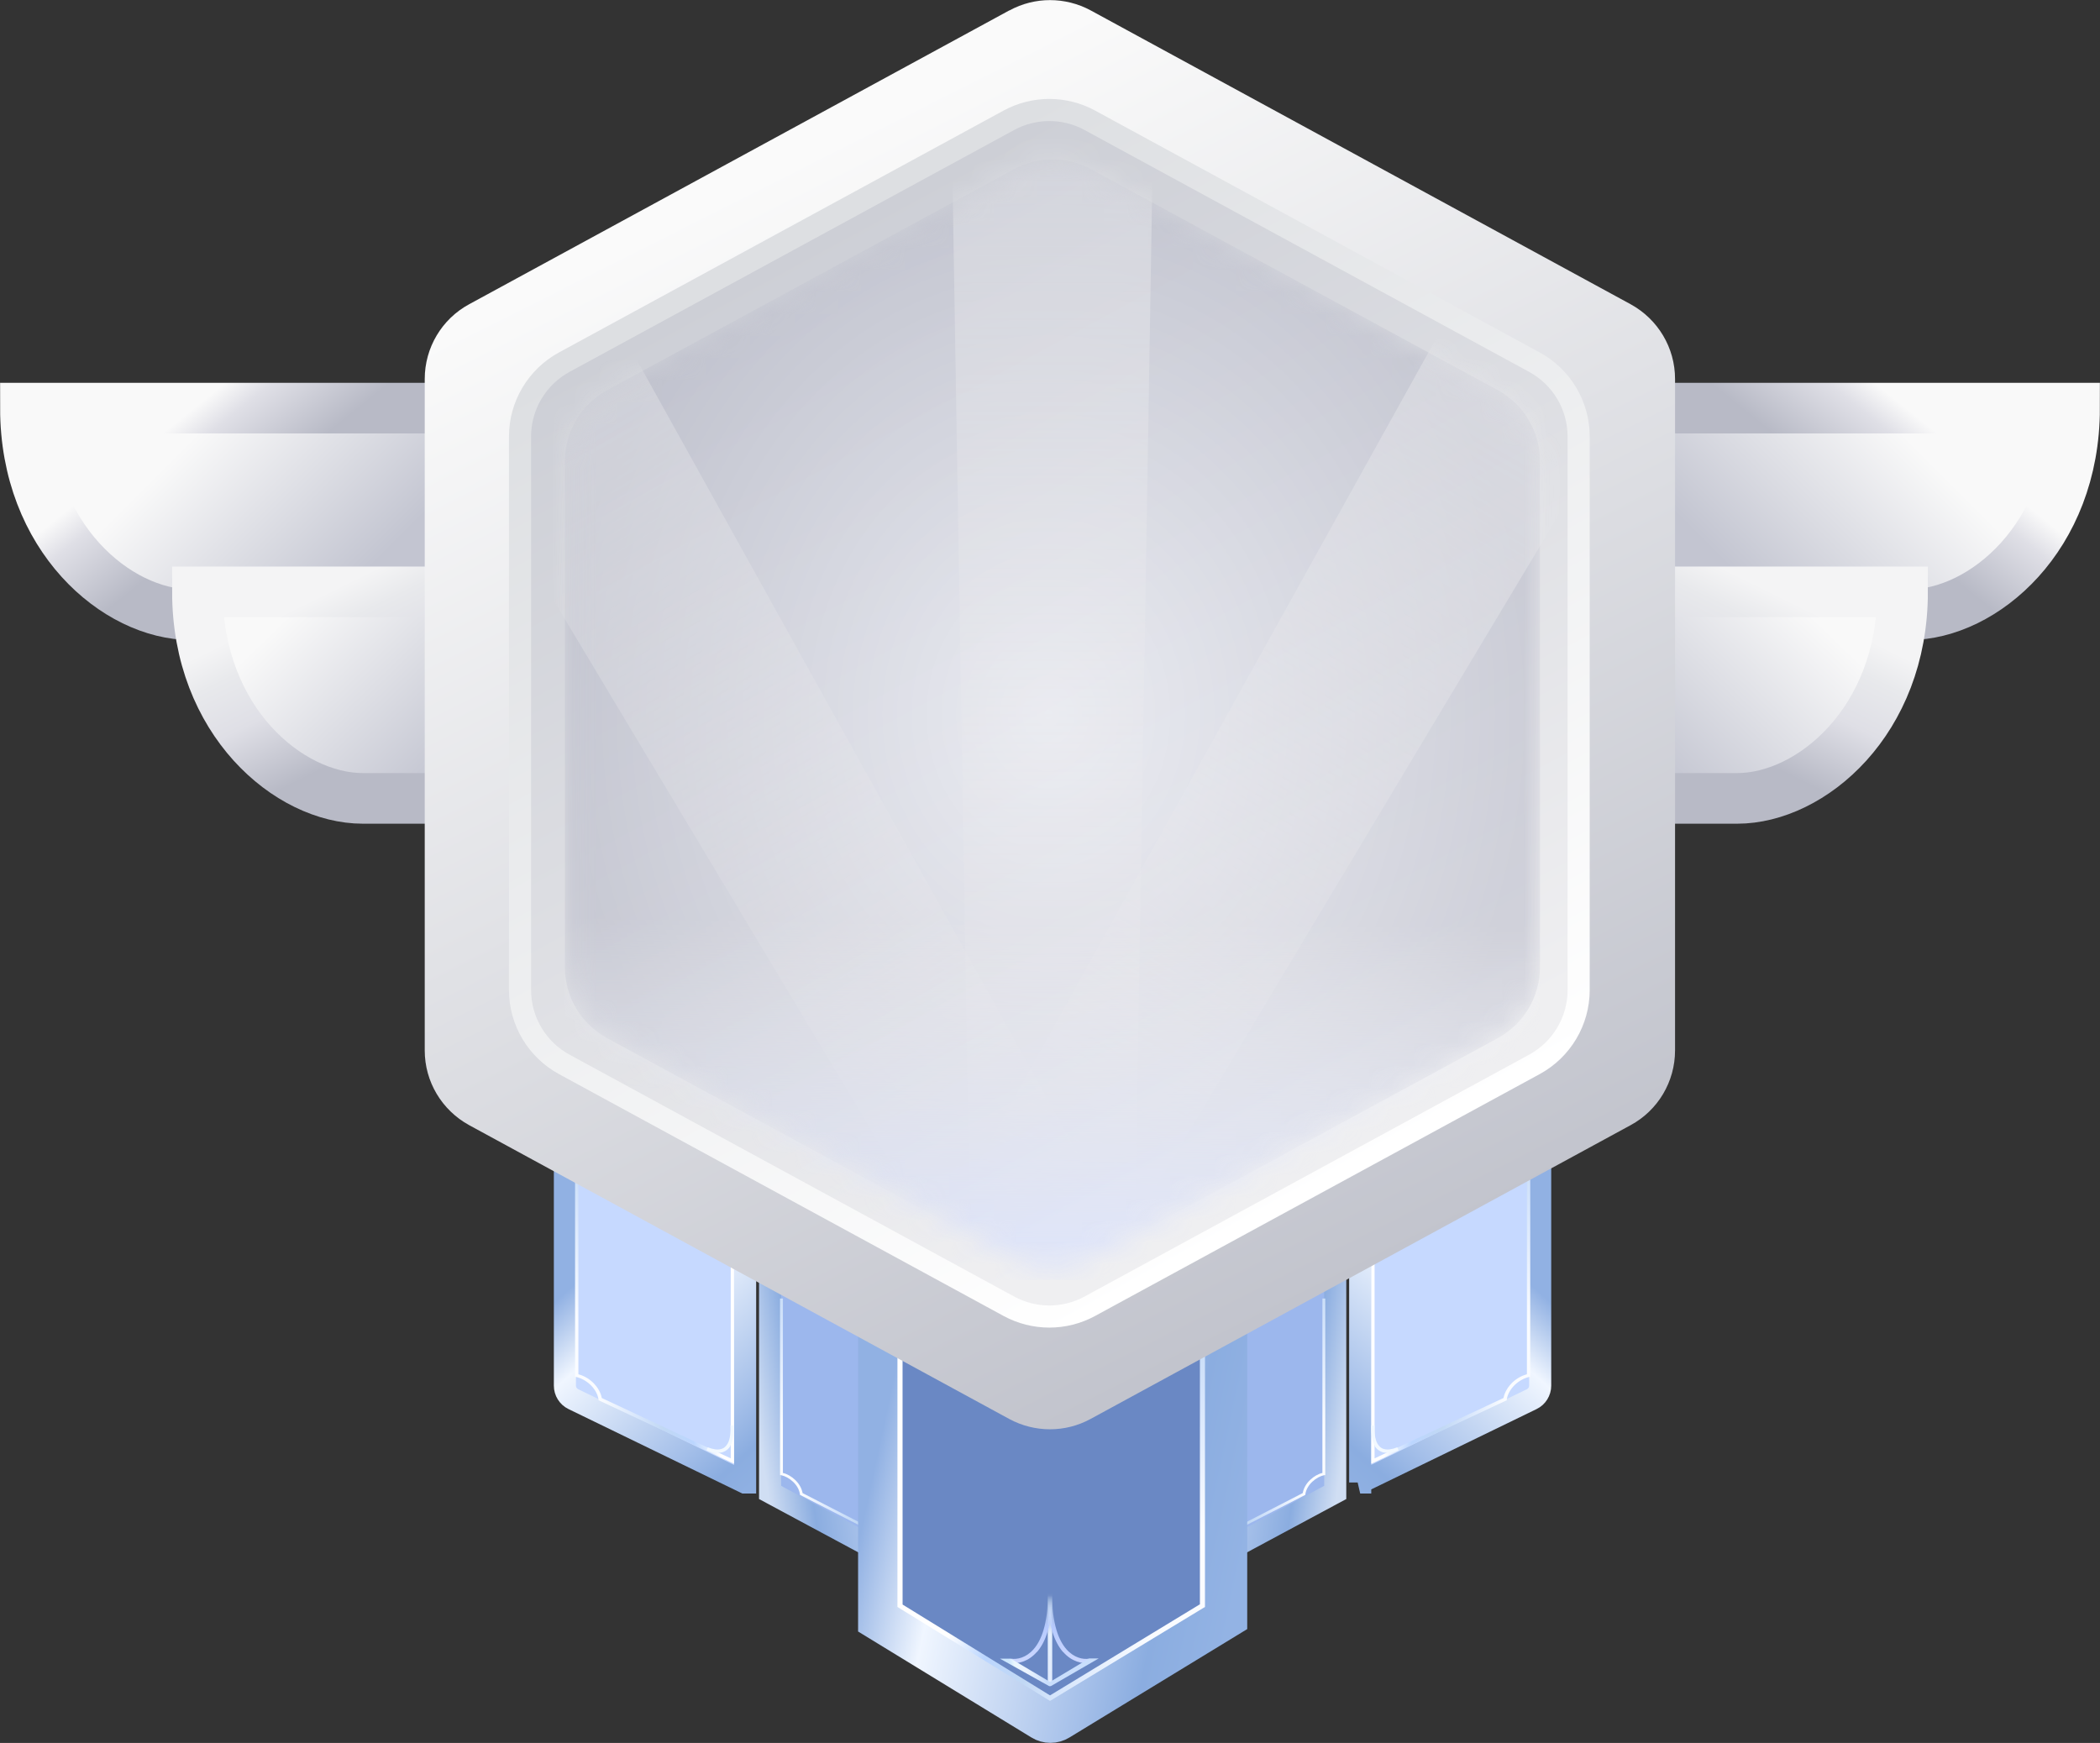 <?xml version="1.0" encoding="UTF-8"?>
<svg id="Layer_2" data-name="Layer 2" xmlns="http://www.w3.org/2000/svg" xmlns:xlink="http://www.w3.org/1999/xlink" viewBox="0 0 94.98 78.83">
  <rect x="0" y="0" width="94.98" height="78.83" fill="#333333" stroke="none"/>
  <defs>
    <style>
      .cls-1 {
        stroke: url(#linear-gradient-8);
      }

      .cls-1, .cls-2, .cls-3, .cls-4, .cls-5, .cls-6, .cls-7, .cls-8, .cls-9, .cls-10 {
        fill: none;
      }

      .cls-1, .cls-2, .cls-5, .cls-7 {
        stroke-width: 2.29px;
      }

      .cls-11 {
        fill: #c6d9ff;
      }

      .cls-11, .cls-12, .cls-13, .cls-14, .cls-15, .cls-16, .cls-17, .cls-18, .cls-19, .cls-20, .cls-21, .cls-22, .cls-23 {
        fill-rule: evenodd;
      }

      .cls-12 {
        fill: url(#linear-gradient-19);
      }

      .cls-2 {
        stroke: url(#linear-gradient-2);
      }

      .cls-13 {
        fill: url(#linear-gradient-10);
      }

      .cls-3 {
        stroke: url(#linear-gradient-15);
      }

      .cls-24 {
        mask: url(#mask);
      }

      .cls-4 {
        stroke: url(#linear-gradient-17);
        stroke-width: 2px;
      }

      .cls-5 {
        stroke: url(#linear-gradient-4);
      }

      .cls-25 {
        fill: #6a88c4;
      }

      .cls-26 {
        fill: url(#radial-gradient);
      }

      .cls-27 {
        fill: url(#linear-gradient-3);
      }

      .cls-28 {
        fill: url(#linear-gradient-5);
      }

      .cls-29 {
        fill: url(#linear-gradient-28);
      }

      .cls-29, .cls-30, .cls-31 {
        isolation: isolate;
      }

      .cls-29, .cls-30, .cls-31, .cls-32 {
        opacity: .5;
      }

      .cls-33 {
        fill: url(#linear-gradient-24);
      }

      .cls-30 {
        fill: url(#linear-gradient-26);
      }

      .cls-6 {
        stroke: url(#linear-gradient-25);
      }

      .cls-7 {
        stroke: url(#linear-gradient-6);
      }

      .cls-14 {
        fill: url(#linear-gradient-18);
      }

      .cls-15 {
        fill: url(#linear-gradient-21);
      }

      .cls-8 {
        stroke: url(#linear-gradient-9);
      }

      .cls-16 {
        fill: url(#linear-gradient-20);
      }

      .cls-31 {
        fill: url(#linear-gradient-27);
      }

      .cls-34 {
        fill: url(#linear-gradient-29);
      }

      .cls-17 {
        fill: url(#linear-gradient-16);
      }

      .cls-35 {
        fill: url(#linear-gradient-7);
      }

      .cls-18 {
        fill: #f2f9ff;
      }

      .cls-19 {
        fill: #9cb7ed;
      }

      .cls-20 {
        fill: url(#linear-gradient-12);
      }

      .cls-9 {
        stroke: url(#linear-gradient-13);
      }

      .cls-36 {
        fill: #a6d3de;
      }

      .cls-37 {
        fill: rgba(96, 82, 180, 0);
      }

      .cls-21 {
        fill: #e3effb;
      }

      .cls-22 {
        fill: url(#linear-gradient-22);
      }

      .cls-23 {
        fill: url(#linear-gradient-14);
      }

      .cls-38 {
        fill: url(#linear-gradient);
      }

      .cls-39 {
        fill: url(#linear-gradient-23);
      }

      .cls-10 {
        stroke: url(#linear-gradient-11);
      }
    </style>
    <linearGradient id="linear-gradient" x1="264.61" y1="-317.25" x2="256.7" y2="-309.34" gradientTransform="translate(-247.64 -291.79) scale(1 -1)" gradientUnits="userSpaceOnUse">
      <stop offset="0" stop-color="#c3c5d1"/>
      <stop offset=".88" stop-color="#f9f9f9"/>
    </linearGradient>
    <linearGradient id="linear-gradient-2" x1="254.54" y1="-305.23" x2="262.92" y2="-315.64" gradientTransform="translate(-247.64 -291.79) scale(1 -1)" gradientUnits="userSpaceOnUse">
      <stop offset="0" stop-color="#f9f9f9"/>
      <stop offset=".38" stop-color="#f9f9f9"/>
      <stop offset=".48" stop-color="#dfdfe6"/>
      <stop offset=".73" stop-color="#b8bac6"/>
    </linearGradient>
    <linearGradient id="linear-gradient-3" x1="270.66" y1="-323.88" x2="262.75" y2="-315.71" xlink:href="#linear-gradient"/>
    <linearGradient id="linear-gradient-4" x1="264.85" y1="-313.85" x2="269.38" y2="-323.05" gradientTransform="translate(-247.64 -291.79) scale(1 -1)" gradientUnits="userSpaceOnUse">
      <stop offset="0" stop-color="#f4f4f5"/>
      <stop offset=".31" stop-color="#f4f4f5"/>
      <stop offset=".46" stop-color="#e8e9ec"/>
      <stop offset=".68" stop-color="#dfdfe6"/>
      <stop offset="1" stop-color="#b8bac6"/>
    </linearGradient>
    <linearGradient id="linear-gradient-5" x1="325.64" y1="-317.25" x2="333.55" y2="-309.34" xlink:href="#linear-gradient"/>
    <linearGradient id="linear-gradient-6" x1="335.72" y1="-305.23" x2="327.34" y2="-315.64" xlink:href="#linear-gradient-2"/>
    <linearGradient id="linear-gradient-7" x1="319.59" y1="-323.88" x2="327.5" y2="-315.71" xlink:href="#linear-gradient"/>
    <linearGradient id="linear-gradient-8" x1="325.4" y1="-313.85" x2="320.87" y2="-323.05" xlink:href="#linear-gradient-4"/>
    <linearGradient id="linear-gradient-9" x1="288.98" y1="-350.54" x2="280.96" y2="-351.78" gradientTransform="translate(-247.64 -291.79) scale(1 -1)" gradientUnits="userSpaceOnUse">
      <stop offset="0" stop-color="#91b1e3"/>
      <stop offset=".21" stop-color="#f0f6ff"/>
      <stop offset=".51" stop-color="#a4bfe9"/>
      <stop offset=".73" stop-color="#8bade0"/>
      <stop offset=".97" stop-color="#d0def3"/>
    </linearGradient>
    <linearGradient id="linear-gradient-10" x1="283.22" y1="-357.09" x2="286.89" y2="-356" gradientTransform="translate(-247.64 -291.79) scale(1 -1)" gradientUnits="userSpaceOnUse">
      <stop offset="0" stop-color="#fafcff"/>
      <stop offset=".31" stop-color="#d7e6fc"/>
      <stop offset=".52" stop-color="#c1d8f4"/>
      <stop offset=".77" stop-color="#bbd6ff"/>
      <stop offset="1" stop-color="#fff"/>
    </linearGradient>
    <linearGradient id="linear-gradient-11" x1="277.18" y1="-346.71" x2="286.45" y2="-357.1" gradientTransform="translate(-247.64 -291.79) scale(1 -1)" gradientUnits="userSpaceOnUse">
      <stop offset="0" stop-color="#91b1e3"/>
      <stop offset=".21" stop-color="#f0f6ff"/>
      <stop offset=".65" stop-color="#a4bfe9"/>
      <stop offset=".78" stop-color="#8bade0"/>
      <stop offset=".97" stop-color="#93b3e4"/>
    </linearGradient>
    <linearGradient id="linear-gradient-12" x1="273.97" y1="-352.27" x2="278.29" y2="-350.99" xlink:href="#linear-gradient-10"/>
    <linearGradient id="linear-gradient-13" x1="301.51" y1="-350.54" x2="309.53" y2="-351.78" xlink:href="#linear-gradient-9"/>
    <linearGradient id="linear-gradient-14" x1="307.27" y1="-357.09" x2="303.6" y2="-356" xlink:href="#linear-gradient-10"/>
    <linearGradient id="linear-gradient-15" x1="313.31" y1="-346.71" x2="304.04" y2="-357.1" xlink:href="#linear-gradient-11"/>
    <linearGradient id="linear-gradient-16" x1="316.52" y1="-352.27" x2="312.19" y2="-350.99" xlink:href="#linear-gradient-10"/>
    <linearGradient id="linear-gradient-17" x1="289.09" y1="-349.25" x2="306.46" y2="-352.96" xlink:href="#linear-gradient-11"/>
    <linearGradient id="linear-gradient-18" x1="301.41" y1="-362.22" x2="294.05" y2="-358.62" xlink:href="#linear-gradient-10"/>
    <linearGradient id="linear-gradient-19" x1="295.13" y1="-363.85" x2="295.13" y2="-367.69" gradientTransform="translate(-247.64 -291.79) scale(1 -1)" gradientUnits="userSpaceOnUse">
      <stop offset="0" stop-color="#6a88c3"/>
      <stop offset=".48" stop-color="#e4effd"/>
      <stop offset="1" stop-color="#e1ecfd"/>
    </linearGradient>
    <linearGradient id="linear-gradient-20" x1="294.28" y1="-363.95" x2="294.28" y2="-367.01" gradientTransform="translate(-247.64 -291.79) scale(1 -1)" gradientUnits="userSpaceOnUse">
      <stop offset="0" stop-color="#e2f5ff" stop-opacity="0"/>
      <stop offset=".48" stop-color="#b6cafe"/>
      <stop offset="1" stop-color="#ccd7ff"/>
    </linearGradient>
    <linearGradient id="linear-gradient-21" x1="295.97" x2="295.97" xlink:href="#linear-gradient-20"/>
    <linearGradient id="linear-gradient-22" x1="294.9" y1="-367.32" x2="292.35" y2="-367.62" gradientTransform="translate(-247.64 -291.79) scale(1 -1)" gradientUnits="userSpaceOnUse">
      <stop offset="0" stop-color="#c9defc"/>
      <stop offset=".31" stop-color="#ecf4ff"/>
      <stop offset=".52" stop-color="#eaf6ff"/>
      <stop offset=".61" stop-color="#cce7ff"/>
      <stop offset="1" stop-color="#cee4f9"/>
    </linearGradient>
    <linearGradient id="linear-gradient-23" x1="282.71" y1="-299.44" x2="308.16" y2="-349.99" gradientTransform="translate(-247.64 -291.79) scale(1 -1)" gradientUnits="userSpaceOnUse">
      <stop offset="0" stop-color="#fafafa"/>
      <stop offset="1" stop-color="#c2c4cd"/>
    </linearGradient>
    <linearGradient id="linear-gradient-24" x1="283.69" y1="-303" x2="305.62" y2="-343.48" gradientTransform="translate(-247.64 -291.79) scale(1 -1)" gradientUnits="userSpaceOnUse">
      <stop offset="0" stop-color="#cdcfd6"/>
      <stop offset="1" stop-color="#efeff1"/>
    </linearGradient>
    <linearGradient id="linear-gradient-25" x1="283.21" y1="-302.67" x2="307.22" y2="-345.86" gradientTransform="translate(-247.64 -291.79) scale(1 -1)" gradientUnits="userSpaceOnUse">
      <stop offset="0" stop-color="#dddfe2"/>
      <stop offset="1" stop-color="#fff"/>
    </linearGradient>
    <mask id="mask" x="16.43" y="5.69" width="60.37" height="53.23" maskUnits="userSpaceOnUse">
      <g id="mask0_886_12" data-name="mask0 886 12">
        <path class="cls-36" d="M45.86,7.65l-18.41,10c-1.17.64-1.9,1.87-1.9,3.2v22.9c0,1.34.73,2.56,1.9,3.2l18.41,10c1.08.59,2.39.59,3.48,0l18.41-10c1.17-.64,1.9-1.87,1.9-3.2v-22.9c0-1.34-.73-2.56-1.9-3.2l-18.41-10c-1.08-.59-2.39-.59-3.48,0Z"/>
      </g>
    </mask>
    <radialGradient id="radial-gradient" cx="1.11" cy="90.49" fx="1.11" fy="90.49" r=".23" gradientTransform="translate(-8775.36 -93.33) rotate(90) scale(113.19 -97.5)" gradientUnits="userSpaceOnUse">
      <stop offset="0" stop-color="#f5f7ff"/>
      <stop offset="1" stop-color="#b3b5c5"/>
    </radialGradient>
    <linearGradient id="linear-gradient-26" x1="295.24" y1="-297.48" x2="295.24" y2="-350.7" gradientTransform="translate(-247.64 -291.79) scale(1 -1)" gradientUnits="userSpaceOnUse">
      <stop offset="0" stop-color="#fff"/>
      <stop offset="1" stop-color="#f2eded" stop-opacity="0"/>
    </linearGradient>
    <linearGradient id="linear-gradient-27" x1="268.02" y1="-302.29" x2="294.63" y2="-348.39" xlink:href="#linear-gradient-26"/>
    <linearGradient id="linear-gradient-28" x1="320.48" y1="-302.29" x2="293.87" y2="-348.39" xlink:href="#linear-gradient-26"/>
    <linearGradient id="linear-gradient-29" x1="295.26" y1="-333.47" x2="295.13" y2="-347.92" gradientTransform="translate(-247.64 -291.79) scale(1 -1)" gradientUnits="userSpaceOnUse">
      <stop offset="0" stop-color="#fff" stop-opacity="0"/>
      <stop offset="1" stop-color="#d0dbff"/>
    </linearGradient>
  </defs>
  <path class="cls-38" d="M23.2,27.8v-9.34H1.15c0,5.84,4.13,9.34,7.48,9.34h14.57Z"/>
  <path class="cls-2" d="M23.2,27.8v-9.34H1.15c0,5.84,4.13,9.34,7.48,9.34h14.57Z"/>
  <path class="cls-27" d="M30.98,36.11v-9.34H8.93c0,5.84,4.13,9.34,7.48,9.34h14.57Z"/>
  <path class="cls-5" d="M30.98,36.11v-9.34H8.93c0,5.84,4.13,9.34,7.48,9.34h14.57Z"/>
  <path class="cls-28" d="M71.78,27.8v-9.34h22.05c0,5.84-4.13,9.34-7.48,9.34h-14.57Z"/>
  <path class="cls-7" d="M71.78,27.8v-9.34h22.05c0,5.84-4.13,9.34-7.48,9.34h-14.57Z"/>
  <path class="cls-35" d="M64,36.11v-9.34h22.05c0,5.84-4.13,9.34-7.48,9.34h-14.57Z"/>
  <path class="cls-1" d="M64,36.11v-9.34h22.05c0,5.84-4.13,9.34-7.48,9.34h-14.57Z"/>
  <g>
    <path class="cls-19" d="M34.83,47.41v20.09l6.68,3.59c.15.08.33-.03.33-.2,0-7.49,0-16.03,0-23.48h-7.02Z"/>
    <path class="cls-8" d="M34.83,47.41v20.09l6.68,3.59c.15.08.33-.03.33-.2,0-7.49,0-16.03,0-23.48h-7.02Z"/>
  </g>
  <path class="cls-13" d="M35.41,66.61v-7.88h-.13v7.99h.05c.18.04.37.14.54.3.16.15.28.35.31.56v.03s5.19,2.66,5.19,2.66v-8.9h-.13v8.7l-4.94-2.54c-.04-.23-.17-.44-.34-.6-.16-.15-.36-.27-.55-.31Z"/>
  <path class="cls-21" d="M41.23,69.59c.14-.23.15-.57.14-.78h-.13c.01.22,0,.52-.12.71-.06.1-.14.17-.25.2-.12.03-.28.02-.5-.07l-.05.12c.24.09.43.11.58.07.15-.04.26-.13.33-.25Z"/>
  <g>
    <path class="cls-11" d="M33.7,67.05v-19.64h-8.15v15.26c0,.26.15.5.38.61l7.76,3.77Z"/>
    <path class="cls-10" d="M33.7,67.05v-19.64h-8.15v15.26c0,.26.15.5.38.61l7.76,3.77Z"/>
  </g>
  <path class="cls-20" d="M26.16,62.15v-9.3h-.15v9.43h.06c.21.05.44.17.63.35.19.18.33.41.37.66v.04s6.13,2.87,6.13,2.87v-10.24h-.15v10l-5.83-2.73c-.05-.27-.21-.51-.4-.7-.19-.18-.42-.31-.65-.37Z"/>
  <path class="cls-18" d="M33.03,65.39c.16-.28.17-.67.16-.92h-.15c.01.26,0,.61-.14.84-.07.11-.16.2-.3.23-.14.04-.33.02-.59-.08l-.05.14c.28.11.51.13.69.09.18-.05.31-.16.39-.3Z"/>
  <g>
    <path class="cls-19" d="M60.39,47.41v20.09l-6.68,3.59c-.15.08-.33-.03-.33-.2,0-7.49,0-16.03,0-23.48h7.02Z"/>
    <path class="cls-9" d="M60.39,47.41v20.09l-6.68,3.59c-.15.08-.33-.03-.33-.2,0-7.49,0-16.03,0-23.48h7.02Z"/>
  </g>
  <path class="cls-23" d="M59.81,66.61v-7.88h.13v7.99h-.05c-.18.04-.37.14-.54.3-.16.15-.28.35-.31.56v.03s-5.19,2.66-5.19,2.66v-8.9h.13v8.7l4.94-2.54c.04-.23.17-.44.34-.6.16-.15.36-.27.55-.31Z"/>
  <path class="cls-21" d="M53.98,69.59c-.14-.23-.15-.57-.14-.78h.13c-.01.22,0,.52.12.71.06.1.14.17.25.2.12.03.28.02.5-.07l.05.12c-.24.09-.43.11-.58.07-.15-.04-.26-.13-.33-.25Z"/>
  <g>
    <path class="cls-11" d="M61.52,67.05v-19.64h8.14v15.26c0,.26-.15.5-.38.61l-7.76,3.77Z"/>
    <path class="cls-3" d="M61.52,67.05v-19.64h8.14v15.26c0,.26-.15.5-.38.61l-7.76,3.77Z"/>
  </g>
  <path class="cls-17" d="M69.06,62.15v-9.3h.15v9.43h-.06c-.21.05-.44.17-.63.35-.19.18-.33.41-.37.66v.04s-6.13,2.87-6.13,2.87v-10.24h.15v10l5.83-2.73c.05-.27.21-.51.4-.7.19-.18.42-.31.65-.37Z"/>
  <path class="cls-18" d="M62.18,65.39c-.16-.28-.17-.67-.16-.92h.15c-.01.26,0,.61.14.84.07.11.16.2.3.23.14.04.33.02.59-.08l.05.14c-.28.11-.51.13-.69.09-.18-.05-.31-.16-.39-.3Z"/>
  <g>
    <path class="cls-25" d="M39.8,41.53h15.61v31.59l-7.56,4.61c-.21.13-.47.13-.68,0l-7.36-4.5v-31.7Z"/>
    <path class="cls-4" d="M39.8,41.53h15.61v31.59l-7.56,4.61c-.21.13-.47.13-.68,0l-7.36-4.5v-31.7Z"/>
  </g>
  <path class="cls-14" d="M40.59,61.21h.23v11.36l6.67,4.11,6.78-4.12v-11.36h.23v11.48l-7.01,4.25-6.9-4.25v-11.48Z"/>
  <path class="cls-12" d="M47.59,72.07v4.1h-.2v-4.1h.2Z"/>
  <path class="cls-16" d="M46.9,74.71c-.39.45-.87.55-1.2.5l.03-.19c.26.04.67-.03,1.02-.43.35-.4.64-1.14.64-2.42h.2c0,1.31-.3,2.1-.69,2.55Z"/>
  <path class="cls-15" d="M48.08,74.71c.39.45.87.55,1.2.5l-.03-.19c-.26.04-.67-.03-1.02-.43-.35-.4-.64-1.14-.64-2.42h-.2c0,1.31.3,2.1.69,2.55Z"/>
  <path class="cls-22" d="M47.45,76.26l-2.22-1.24h.49l1.77,1.05,1.77-1.06h.43l-2.16,1.25s-.06.01-.08,0Z"/>
  <g>
    <path class="cls-39" d="M45.65.47l-24.43,13.29c-1.24.67-2.01,1.97-2.01,3.38v30.37c0,1.41.77,2.7,2.01,3.38l24.43,13.29c1.15.62,2.53.62,3.67,0l24.43-13.29c1.24-.67,2.01-1.97,2.01-3.38v-30.37c0-1.41-.77-2.7-2.01-3.38L49.33.47c-1.15-.62-2.53-.62-3.67,0Z"/>
    <path class="cls-33" d="M45.63,5.44l-20.11,10.94c-1.23.67-2,1.96-2,3.36v25.04c0,1.4.77,2.69,2,3.36l20.11,10.94c1.14.62,2.52.62,3.66,0l20.11-10.94c1.23-.67,2-1.96,2-3.36v-25.04c0-1.4-.77-2.69-2-3.36l-20.11-10.94c-1.14-.62-2.52-.62-3.66,0Z"/>
    <path class="cls-6" d="M45.63,5.44l-20.11,10.94c-1.23.67-2,1.96-2,3.36v25.04c0,1.4.77,2.69,2,3.36l20.11,10.94c1.14.62,2.52.62,3.66,0l20.11-10.94c1.23-.67,2-1.96,2-3.36v-25.04c0-1.4-.77-2.69-2-3.36l-20.11-10.94c-1.14-.62-2.52-.62-3.66,0Z"/>
    <g class="cls-32">
      <g class="cls-24">
        <g>
          <path class="cls-26" d="M45.86,7.65l-18.41,10c-1.17.64-1.9,1.87-1.9,3.2v22.9c0,1.34.73,2.56,1.9,3.2l18.41,10c1.08.59,2.39.59,3.48,0l18.41-10c1.17-.64,1.9-1.87,1.9-3.2v-22.9c0-1.34-.73-2.56-1.9-3.2l-18.41-10c-1.08-.59-2.39-.59-3.48,0Z"/>
          <path class="cls-30" d="M43.92,58.92l-.88-53.23h9.12l-.88,53.23h-7.37Z"/>
          <path class="cls-31" d="M43.8,58.45L16.43,12.79l7.9-4.56,25.85,46.53-6.38,3.69Z"/>
          <path class="cls-29" d="M43.04,54.76l25.85-46.53,7.9,4.56-27.37,45.66-6.39-3.69Z"/>
          <rect class="cls-34" x="25.55" y="29.26" width="44.1" height="28.64"/>
          <path class="cls-37" d="M45.86,7.65l-18.41,10c-1.17.64-1.9,1.87-1.9,3.2v22.9c0,1.34.73,2.56,1.9,3.2l18.41,10c1.08.59,2.39.59,3.48,0l18.41-10c1.17-.64,1.9-1.87,1.9-3.2v-22.9c0-1.34-.73-2.56-1.9-3.2l-18.41-10c-1.08-.59-2.39-.59-3.48,0Z"/>
        </g>
      </g>
    </g>
  </g>
</svg>